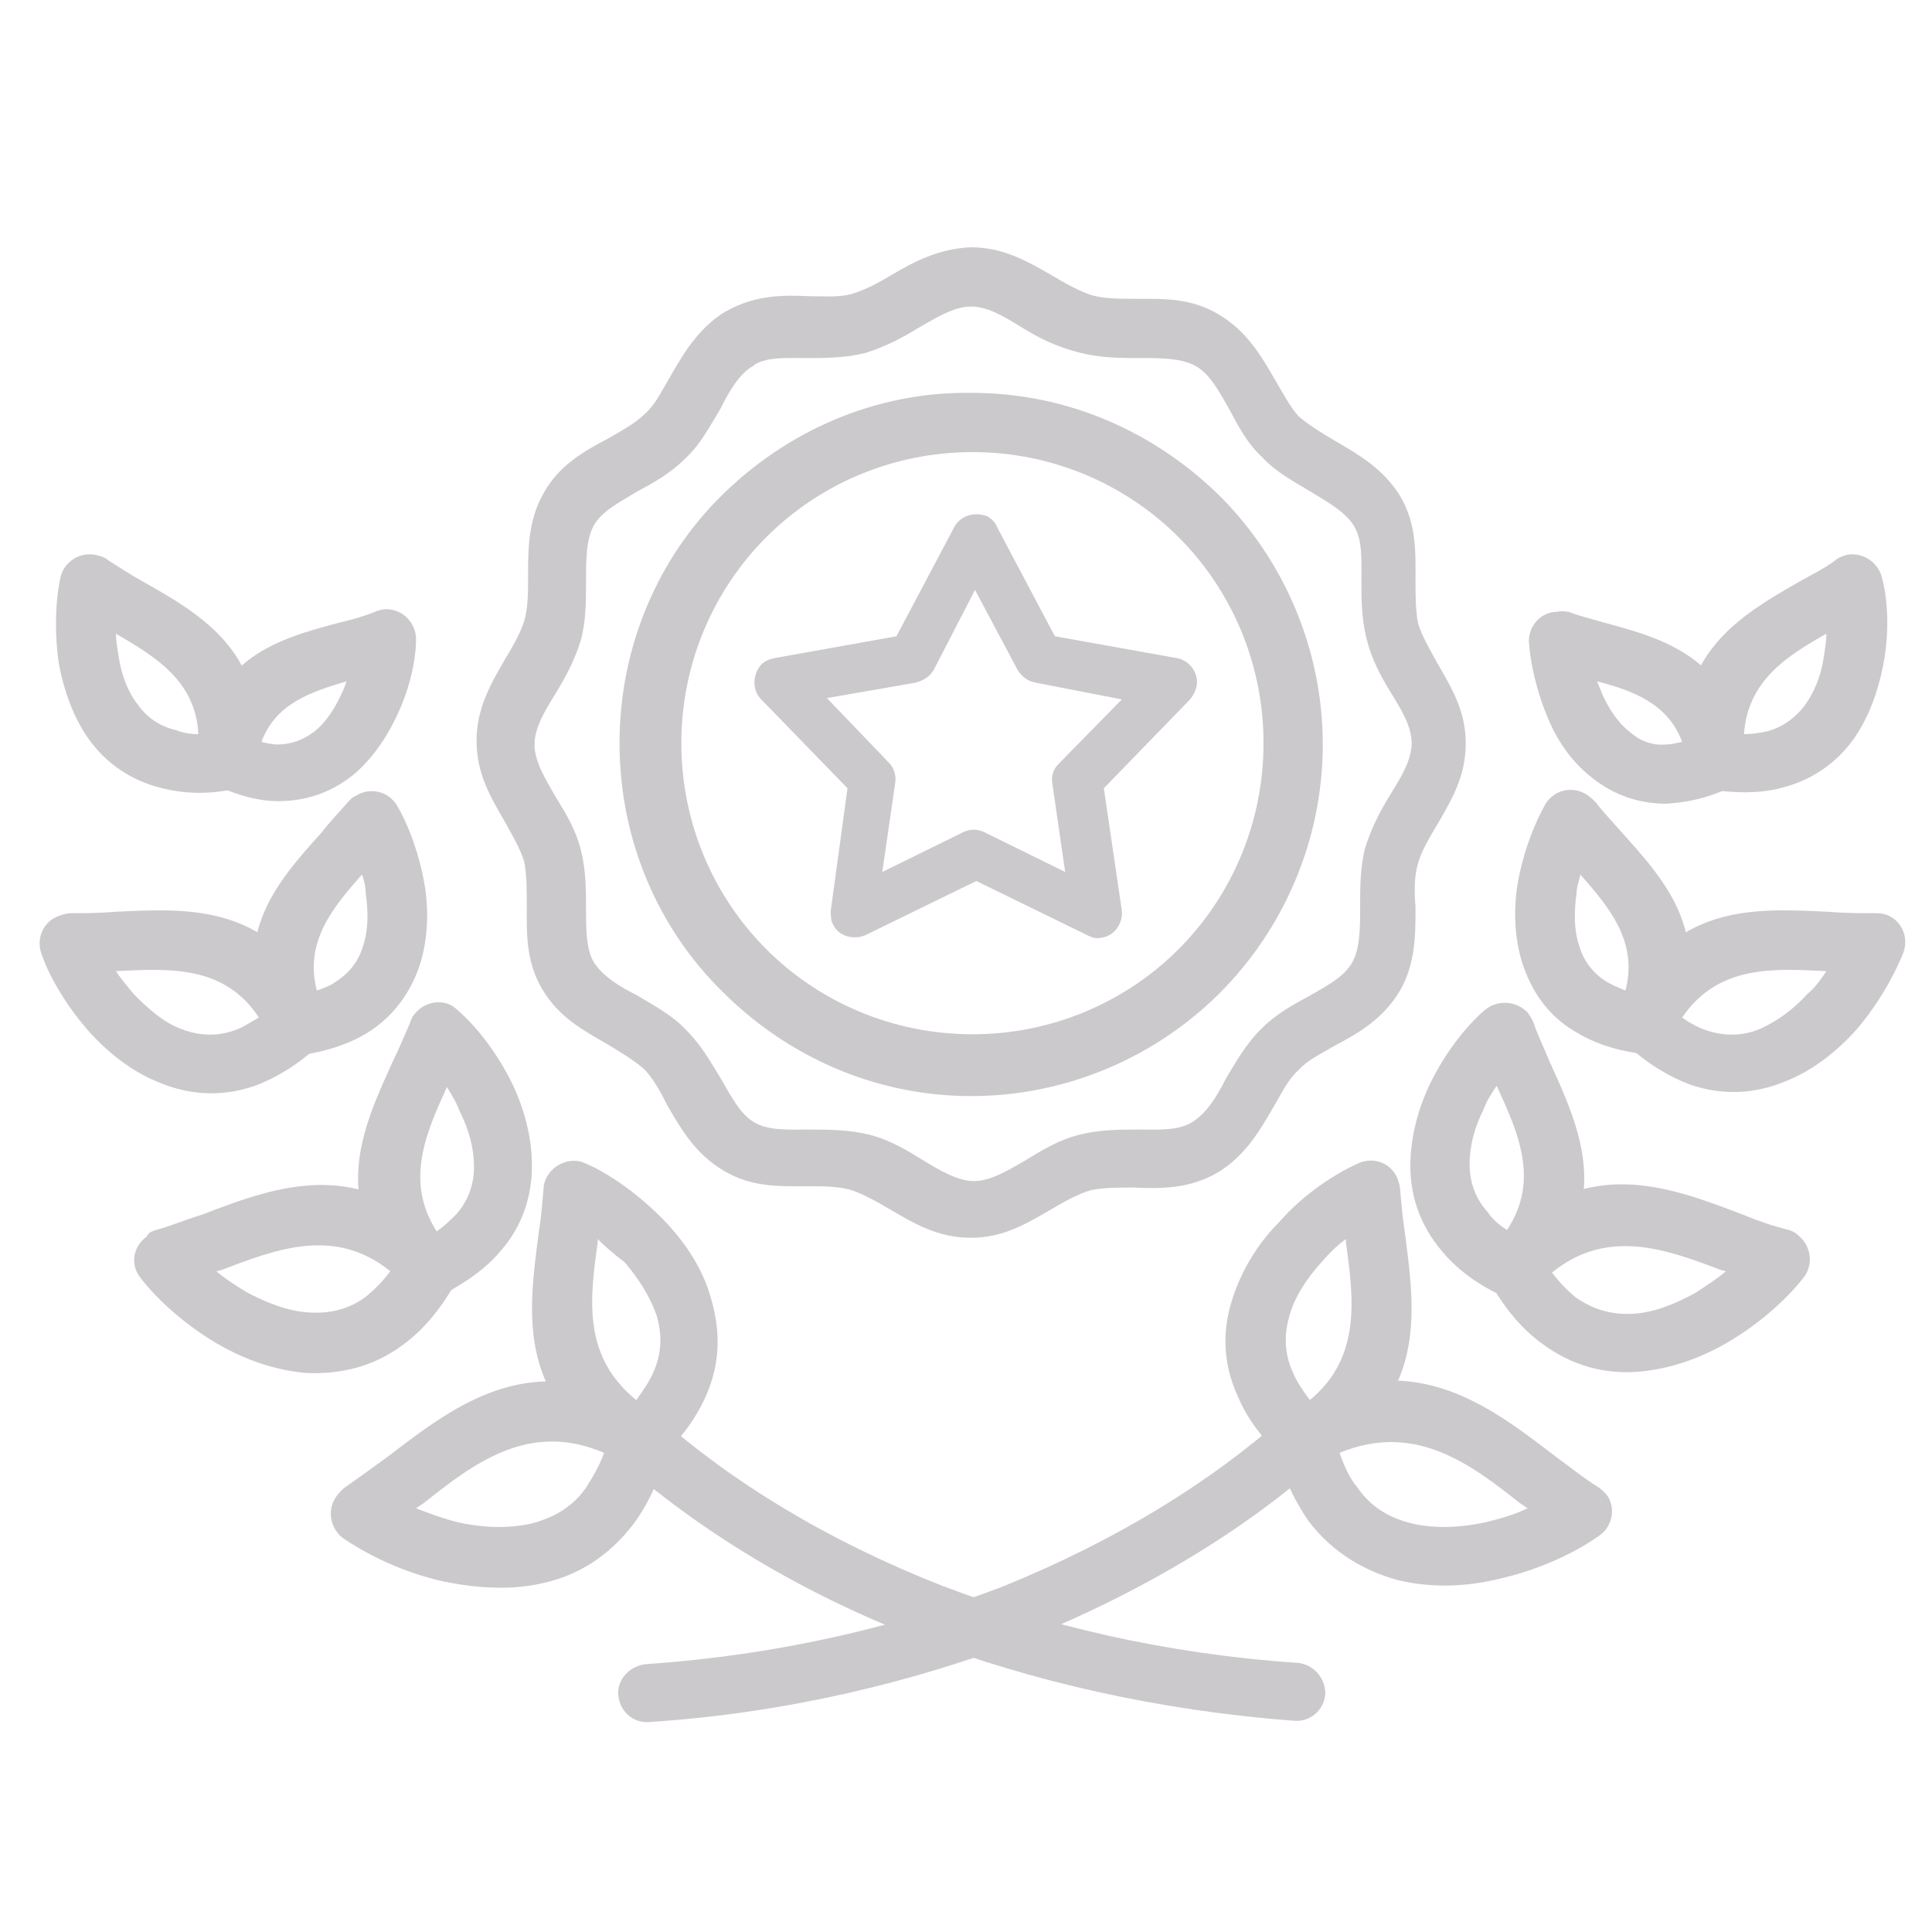 <?xml version="1.0" encoding="UTF-8"?> <svg xmlns="http://www.w3.org/2000/svg" xmlns:xlink="http://www.w3.org/1999/xlink" version="1.1" id="Layer_1" x="0px" y="0px" viewBox="0 0 150 150" style="enable-background:new 0 0 150 150;" xml:space="preserve"> <style type="text/css"> .st0{fill:#CBC9CC;} </style> <path class="st0" d="M26.9,115.4c1-0.7,2.1-1.5,3.2-2.3c5.5-4.2,11.4-8.8,20.7-3.4c0.9,0.5,1.3,1.6,1,2.6c-0.5,2.5-1.5,4.5-2.6,6 c-1.9,2.5-4.3,4-7,4.6c-2.5,0.6-5.2,0.4-7.7-0.1c-3.2-0.7-6-2.1-7.9-3.4c-1-0.8-1.2-2.2-0.5-3.2C26.4,115.8,26.6,115.6,26.9,115.4 L26.9,115.4L26.9,115.4z M32.9,116.7l-0.6,0.4c1,0.4,2.1,0.8,3.3,1.1c1.8,0.4,3.8,0.5,5.6,0.1c1.6-0.4,3.2-1.2,4.3-2.8 c0.5-0.8,1-1.6,1.4-2.7C41.1,110.3,36.8,113.6,32.9,116.7L32.9,116.7L32.9,116.7z"></path> <path class="st0" d="M46.4,96.2v0.3c-0.6,4.3-1.2,8.8,3,12.2c0.5-0.7,1-1.4,1.3-2.1c0.7-1.5,0.7-3,0.3-4.4c-0.5-1.5-1.4-2.9-2.5-4.2 C47.7,97.4,47,96.8,46.4,96.2C46.4,96.2,46.4,96.2,46.4,96.2z M41.8,95.9c0.2-1.2,0.3-2.4,0.4-3.6c0-0.3,0.1-0.6,0.2-0.8 c0.5-1.1,1.9-1.7,3-1.2c1.9,0.8,4.3,2.5,6.3,4.6c1.6,1.7,2.9,3.7,3.5,5.9c0.7,2.4,0.8,4.9-0.4,7.6c-0.7,1.6-1.9,3.3-3.6,4.9l0,0 c-0.7,0.7-1.8,0.8-2.7,0.3C40.1,108.7,41,102.1,41.8,95.9L41.8,95.9L41.8,95.9z"></path> <path class="st0" d="M12.1,95.5c1.1-0.3,2.3-0.8,3.6-1.2c6-2.3,12.5-4.7,19.3,2.6c0.8,0.8,0.8,1.9,0.3,2.8c-1.2,2.1-2.5,3.6-4,4.7 c-2.4,1.8-5,2.3-7.5,2.2c-2.4-0.2-4.7-1-6.8-2.2c-2.6-1.5-4.8-3.5-6.1-5.2c-0.8-1-0.6-2.4,0.5-3.2C11.5,95.7,11.8,95.6,12.1,95.5 L12.1,95.5L12.1,95.5z M17.2,98.6l-0.4,0.1c0.7,0.6,1.5,1.1,2.3,1.6c1.5,0.8,3.2,1.5,4.9,1.6c1.5,0.1,3.1-0.2,4.5-1.3 c0.6-0.5,1.2-1.1,1.8-1.9C26,95.2,21.4,97,17.2,98.6L17.2,98.6L17.2,98.6z"></path> <path class="st0" d="M30.5,82.4c0.5-1,0.9-2,1.3-2.9c0.1-0.3,0.2-0.6,0.5-0.9c0.8-0.9,2.3-1.1,3.2-0.2c1.4,1.2,3.1,3.3,4.3,5.8 c0.9,1.9,1.5,4.1,1.5,6.3c0,2.3-0.7,4.7-2.5,6.7c-1,1.2-2.5,2.3-4.4,3.3c-0.9,0.5-2,0.4-2.8-0.4C25.4,93.4,28.1,87.7,30.5,82.4 L30.5,82.4L30.5,82.4z M34.7,84.4c-1.6,3.5-3.3,7.3-0.8,11.2c0.6-0.4,1.1-0.9,1.5-1.3c1-1.1,1.4-2.4,1.4-3.7c0-1.5-0.4-2.9-1.1-4.3 C35.4,85.5,35,84.9,34.7,84.4L34.7,84.4L34.7,84.4z"></path> <path class="st0" d="M5.5,70.9c1,0,2.2,0,3.3-0.1c6-0.3,12.4-0.7,16.4,7.7c0.4,0.9,0.2,2-0.5,2.7l0,0c-1.6,1.5-3.3,2.5-4.9,3.1 c-2.6,0.9-5.1,0.7-7.3-0.2c-2.1-0.8-3.9-2.2-5.4-3.8c-1.9-2.1-3.3-4.5-3.9-6.3c-0.4-1.2,0.2-2.5,1.4-2.9C4.9,71,5.2,70.9,5.5,70.9 L5.5,70.9L5.5,70.9z M9,75.4L9,75.4c0.4,0.6,0.9,1.2,1.4,1.8c1.1,1.1,2.3,2.2,3.7,2.7c1.3,0.5,2.7,0.6,4.1,0.1 c0.6-0.2,1.2-0.6,1.9-1C17.4,74.9,13.1,75.2,9,75.4C9,75.4,9,75.4,9,75.4z"></path> <path class="st0" d="M25,64.6c0.6-0.8,1.3-1.5,1.9-2.2c0.2-0.2,0.4-0.5,0.7-0.6c1.1-0.7,2.5-0.4,3.2,0.7c0.9,1.5,1.8,3.9,2.2,6.4 c0.3,2,0.2,4.1-0.4,6c-0.7,2.1-2,4-4.1,5.3c-1.3,0.8-3,1.4-5,1.7l0,0c-1,0.1-2-0.4-2.4-1.3C17.5,72.9,21.4,68.6,25,64.6L25,64.6 L25,64.6z M28.1,67.9c-2.2,2.5-4.5,5.2-3.5,9c0.6-0.2,1.1-0.4,1.5-0.7c1.1-0.7,1.8-1.7,2.1-2.8c0.4-1.2,0.4-2.6,0.2-4 C28.4,69,28.3,68.4,28.1,67.9C28.1,67.9,28.1,67.9,28.1,67.9z"></path> <path class="st0" d="M8.4,43.5c0.8,0.5,1.7,1.1,2.6,1.6c4.8,2.7,10,5.7,8.9,14.2c-0.1,1-0.9,1.8-1.9,2l0,0c-2,0.4-3.8,0.3-5.4-0.1 c-2.5-0.6-4.4-2-5.7-3.8c-1.2-1.7-1.9-3.7-2.3-5.7c-0.4-2.5-0.3-5.1,0.1-6.9c0.3-1.2,1.5-2,2.8-1.7C7.9,43.2,8.2,43.3,8.4,43.5 L8.4,43.5L8.4,43.5z M15.4,57c-0.2-4.1-3.3-6-6.4-7.8c0,0.5,0.1,1.1,0.2,1.7c0.2,1.4,0.7,2.8,1.5,3.8c0.7,1,1.7,1.7,3,2 C14.2,56.9,14.8,57,15.4,57C15.4,57,15.4,57,15.4,57z"></path> <path class="st0" d="M26.5,48.3c0.9-0.2,1.9-0.5,2.6-0.8c0.3-0.1,0.5-0.2,0.9-0.2c1.3,0,2.3,1.1,2.3,2.3c0,1.7-0.5,3.9-1.5,6 c-0.8,1.7-1.9,3.3-3.3,4.5c-1.6,1.3-3.5,2.1-5.9,2.1c-1.5,0-3-0.4-4.8-1.2c-0.9-0.4-1.5-1.4-1.3-2.4C16.4,51,21.6,49.6,26.5,48.3 L26.5,48.3L26.5,48.3z M26.9,52.9c-2.7,0.8-5.5,1.7-6.6,4.7c0.4,0.1,0.9,0.2,1.2,0.2c1.2,0,2.1-0.4,2.9-1c0.9-0.7,1.6-1.8,2.1-2.9 C26.7,53.5,26.8,53.2,26.9,52.9L26.9,52.9L26.9,52.9z"></path> <path class="st0" d="M118.6,117.1l-0.6-0.4c-3.9-3.1-8.2-6.3-14-3.9c0.4,1.1,0.8,2,1.4,2.7c1.1,1.6,2.6,2.4,4.3,2.8l0,0 c1.8,0.4,3.7,0.3,5.6-0.1C116.5,117.9,117.6,117.6,118.6,117.1L118.6,117.1L118.6,117.1z M120.8,113.1c1.1,0.8,2.2,1.7,3.2,2.3 c0.3,0.2,0.5,0.4,0.7,0.6c0.8,1,0.5,2.5-0.5,3.2c-1.8,1.3-4.7,2.7-7.9,3.4c-2.5,0.6-5.1,0.7-7.7,0.1c-2.6-0.7-5.1-2.1-7-4.6 c-1.1-1.6-2.1-3.6-2.6-6c-0.3-1,0.2-2.1,1.1-2.6C109.4,104.3,115.3,108.9,120.8,113.1L120.8,113.1L120.8,113.1z"></path> <path class="st0" d="M108.7,92.3c0.1,1.1,0.2,2.3,0.4,3.6c0.8,6.2,1.7,12.8-6.7,17.7c-0.9,0.5-1.9,0.4-2.7-0.3l0,0 c-1.7-1.6-2.9-3.2-3.6-4.9c-1.2-2.6-1.2-5.2-0.4-7.6c0.7-2.2,2-4.3,3.6-5.9c1.9-2.2,4.4-3.8,6.2-4.6c1.2-0.5,2.5,0,3,1.2 C108.6,91.8,108.7,92.1,108.7,92.3L108.7,92.3L108.7,92.3z M104.5,96.5l0-0.3c-0.7,0.5-1.3,1.1-1.9,1.8c-1.1,1.2-2.1,2.7-2.5,4.2 c-0.4,1.4-0.4,2.9,0.3,4.4c0.3,0.7,0.7,1.3,1.3,2.1C105.7,105.4,105.1,100.8,104.5,96.5L104.5,96.5z"></path> <path class="st0" d="M134,98.7l-0.4-0.1c-4.2-1.6-8.8-3.3-13.1,0.2c0.6,0.8,1.2,1.4,1.8,1.9c1.4,1,2.9,1.4,4.5,1.3 c1.7-0.1,3.3-0.8,4.8-1.6C132.5,99.8,133.3,99.3,134,98.7L134,98.7L134,98.7z M135.3,94.3c1.2,0.5,2.4,0.9,3.6,1.2 c0.3,0.1,0.5,0.2,0.7,0.4c1,0.8,1.2,2.2,0.5,3.2c-1.3,1.7-3.5,3.7-6.1,5.2c-2.1,1.2-4.4,2-6.8,2.2c-2.5,0.2-5.1-0.4-7.5-2.2 c-1.5-1.1-2.8-2.6-4-4.7c-0.5-0.9-0.5-2,0.3-2.8C122.7,89.5,129.3,92,135.3,94.3L135.3,94.3L135.3,94.3z"></path> <path class="st0" d="M119.1,79.5c0.3,0.9,0.8,1.9,1.2,2.9c2.4,5.3,5.1,11-1.1,17.7c-0.8,0.8-1.9,0.9-2.8,0.4 c-1.9-0.9-3.4-2.1-4.4-3.3c-1.8-2.1-2.5-4.4-2.5-6.7c0-2.2,0.6-4.4,1.5-6.3c1.2-2.5,2.9-4.6,4.3-5.8c1-0.8,2.4-0.7,3.3,0.2 C118.8,78.9,119,79.2,119.1,79.5L119.1,79.5L119.1,79.5z M117,95.5c2.6-3.9,0.8-7.7-0.8-11.2c-0.4,0.6-0.8,1.2-1,1.8 c-0.7,1.4-1.1,2.8-1.1,4.3c0,1.3,0.4,2.6,1.4,3.7C115.9,94.7,116.4,95.1,117,95.5L117,95.5L117,95.5z"></path> <path class="st0" d="M141.8,75.4L141.8,75.4c-4.1-0.2-8.4-0.5-11.2,3.6c0.7,0.5,1.3,0.8,1.9,1c1.5,0.5,2.9,0.4,4.1-0.1 c1.4-0.6,2.7-1.6,3.7-2.7C141,76.6,141.4,76,141.8,75.4C141.8,75.4,141.8,75.4,141.8,75.4z M142.1,70.8c1.2,0.1,2.3,0.1,3.4,0.1 c0.3,0,0.6,0,0.9,0.1c1.2,0.4,1.8,1.7,1.4,2.9c-0.7,1.8-2.1,4.3-3.9,6.3c-1.5,1.6-3.3,3-5.4,3.8c-2.2,0.9-4.7,1.1-7.3,0.2 c-1.6-0.6-3.3-1.6-4.9-3.1l0,0c-0.7-0.7-0.9-1.8-0.5-2.7C129.7,70.1,136.1,70.5,142.1,70.8L142.1,70.8L142.1,70.8z"></path> <path class="st0" d="M123.9,62.3c0.6,0.8,1.3,1.5,1.9,2.2c3.6,4,7.6,8.3,3.9,16c-0.5,0.9-1.4,1.4-2.4,1.3l0,0 c-2.1-0.3-3.7-0.9-5-1.7c-2.2-1.3-3.4-3.2-4.1-5.3c-0.6-1.9-0.7-4-0.4-6c0.4-2.5,1.3-4.8,2.2-6.4c0.7-1.1,2.1-1.4,3.2-0.7 C123.5,61.9,123.7,62.1,123.9,62.3L123.9,62.3L123.9,62.3z M126.2,76.9c1-3.8-1.3-6.5-3.5-9c-0.1,0.5-0.3,1-0.3,1.5 c-0.2,1.4-0.2,2.8,0.2,4c0.3,1.1,1,2.1,2.1,2.8C125.2,76.5,125.7,76.7,126.2,76.9L126.2,76.9L126.2,76.9z"></path> <path class="st0" d="M139.8,45.1c0.9-0.5,1.9-1,2.7-1.6c0.2-0.2,0.5-0.3,0.8-0.4c1.2-0.3,2.5,0.5,2.8,1.7c0.5,1.8,0.6,4.4,0.1,6.9 c-0.4,2-1.1,4-2.3,5.7c-1.3,1.8-3.2,3.2-5.7,3.8c-1.6,0.4-3.4,0.4-5.4,0.1l0,0c-1-0.2-1.8-0.9-1.9-2 C129.8,50.8,135.1,47.8,139.8,45.1L139.8,45.1L139.8,45.1z M141.8,49.2c-3,1.7-6.1,3.6-6.4,7.8c0.6,0,1.2-0.1,1.7-0.2 c1.3-0.3,2.3-1.1,3-2c0.8-1.1,1.3-2.4,1.5-3.8C141.7,50.3,141.8,49.8,141.8,49.2L141.8,49.2L141.8,49.2z"></path> <path class="st0" d="M121.8,47.5c0.7,0.3,1.6,0.5,2.6,0.8c4.8,1.3,10.1,2.7,11.1,10.5c0.1,1-0.5,2-1.3,2.4c-1.7,0.8-3.3,1.1-4.8,1.2 c-2.4,0-4.3-0.8-5.9-2.1c-1.5-1.2-2.6-2.8-3.3-4.5c-0.9-2.1-1.4-4.4-1.5-6c0-1.3,1-2.3,2.2-2.3C121.3,47.4,121.6,47.5,121.8,47.5 L121.8,47.5L121.8,47.5z M130.6,57.6c-1.1-3-3.9-4-6.6-4.7c0.1,0.3,0.3,0.7,0.4,1c0.5,1.1,1.2,2.2,2.1,2.9c0.8,0.7,1.7,1.1,2.9,1 C129.7,57.8,130.1,57.7,130.6,57.6L130.6,57.6z"></path> <path class="st0" d="M75.4,19.2c2.5,0,4.4,1.1,6.3,2.2c1,0.6,2.1,1.2,3,1.5c1,0.3,2.2,0.3,3.4,0.3c2.2,0,4.3-0.1,6.5,1.2 c2.2,1.3,3.3,3.2,4.4,5.1c0.6,1,1.1,2,1.8,2.8c0.8,0.7,1.8,1.3,2.8,1.9c1.9,1.1,3.8,2.2,5.1,4.3c1.3,2.2,1.2,4.4,1.2,6.5 c0,1.2,0,2.4,0.2,3.4c0.3,1,0.9,2,1.5,3.1c1.1,1.9,2.2,3.7,2.2,6.2c0,2.6-1.1,4.4-2.2,6.3c-0.6,1-1.2,2-1.5,3 c-0.3,1-0.3,2.2-0.2,3.4c0,2.2,0,4.4-1.2,6.5c-1.3,2.2-3.2,3.3-5.1,4.3c-1,0.6-2.1,1.1-2.8,1.9c-0.8,0.7-1.3,1.8-1.9,2.8 c-1.1,1.9-2.2,3.8-4.3,5.1l0,0c-2.2,1.3-4.4,1.3-6.6,1.2c-1.2,0-2.3,0-3.3,0.2c-1,0.3-2.1,0.9-3.1,1.5c-1.9,1.1-3.7,2.2-6.2,2.2 c-2.6,0-4.4-1.1-6.3-2.2c-1-0.6-2.1-1.2-3-1.5c-1-0.3-2.2-0.3-3.4-0.3c-2.2,0-4.3,0.1-6.5-1.2c-2.2-1.3-3.3-3.2-4.4-5.1 c-0.5-1-1.1-2.1-1.8-2.8l0,0c-0.8-0.7-1.8-1.3-2.8-1.9c-1.9-1.1-3.8-2.1-5.1-4.3c-1.3-2.2-1.2-4.4-1.2-6.5c0-1.2,0-2.4-0.2-3.4 c-0.3-1-0.9-2-1.5-3.1c-1.1-1.9-2.2-3.7-2.2-6.3c0-2.5,1.1-4.4,2.2-6.3c0.6-1,1.2-2,1.5-3c0.3-1,0.3-2.2,0.3-3.4 c0-2.2,0-4.4,1.2-6.5l0,0c1.2-2.2,3.2-3.3,5.1-4.3c1-0.6,2-1.1,2.8-1.9c0.8-0.7,1.3-1.8,1.9-2.8c1.1-1.9,2.2-3.8,4.3-5.1l0.2-0.1 c2.2-1.2,4.3-1.2,6.4-1.1c1.2,0,2.3,0.1,3.3-0.2c1-0.3,2.1-0.9,3.1-1.5C71,20.3,72.9,19.3,75.4,19.2L75.4,19.2L75.4,19.2z M79.3,25.4c-1.3-0.8-2.6-1.6-3.9-1.6c-1.3,0-2.6,0.8-4,1.6c-1.3,0.8-2.6,1.5-4.2,2c-1.6,0.4-3.1,0.4-4.6,0.4c-1.5,0-3-0.1-4,0.5 l-0.1,0.1c-1.1,0.6-1.9,2-2.6,3.4c-0.8,1.3-1.5,2.7-2.7,3.8c-1.2,1.2-2.5,1.9-3.8,2.6c-1.3,0.8-2.7,1.5-3.3,2.6l0,0 c-0.6,1.1-0.6,2.7-0.6,4.3c0,1.5,0,3.1-0.4,4.6c-0.5,1.6-1.2,2.9-2,4.2c-0.8,1.3-1.6,2.6-1.6,3.9s0.8,2.6,1.6,4 c0.8,1.3,1.6,2.6,2,4.2s0.4,3.1,0.4,4.6c0,1.5,0,3.1,0.6,4.1c0.7,1.1,2,1.9,3.4,2.6c1.3,0.8,2.7,1.5,3.8,2.7l0,0 c1.2,1.2,1.9,2.5,2.7,3.8c0.8,1.4,1.5,2.7,2.5,3.3c1.1,0.7,2.7,0.6,4.3,0.6c1.5,0,3.1,0,4.7,0.4c1.6,0.4,2.9,1.2,4.2,2 c1.3,0.8,2.7,1.6,3.9,1.6c1.3,0,2.6-0.8,4-1.6c1.3-0.8,2.6-1.6,4.2-2c1.6-0.4,3.1-0.4,4.6-0.4c1.6,0,3.1,0.1,4.2-0.6l0,0 c1.1-0.7,1.9-2,2.6-3.4c0.8-1.3,1.5-2.6,2.7-3.8s2.5-1.9,3.8-2.6c1.4-0.8,2.7-1.5,3.3-2.6c0.6-1.1,0.6-2.7,0.6-4.3 c0-1.5,0-3.1,0.4-4.6c0.5-1.6,1.2-2.9,2-4.2c0.8-1.3,1.6-2.6,1.6-3.9s-0.8-2.6-1.6-3.9c-0.8-1.3-1.5-2.6-1.9-4.2 c-0.4-1.6-0.4-3.1-0.4-4.6c0-1.5,0.1-3.1-0.6-4.2c-0.7-1.1-2-1.8-3.3-2.6c-1.3-0.8-2.7-1.5-3.8-2.7c-1.2-1.1-1.9-2.5-2.6-3.8 c-0.8-1.4-1.5-2.7-2.6-3.3c-1.1-0.6-2.7-0.6-4.2-0.6c-1.5,0-3.1,0-4.7-0.4C81.9,26.9,80.6,26.2,79.3,25.4L79.3,25.4L79.3,25.4z"></path> <path class="st0" d="M75.4,30.5c7.6,0,14.3,3.1,19.3,8c4.9,4.9,8,11.8,8,19.3s-3.1,14.4-8,19.3c-4.9,4.9-11.8,8-19.3,8 S61.1,82,56.1,77c-5-4.9-8-11.8-8-19.3s3-14.4,8-19.3C61.1,33.5,67.9,30.4,75.4,30.5C75.4,30.4,75.4,30.4,75.4,30.5z M91.5,41.7 c-4.1-4.1-9.8-6.6-16-6.6s-11.9,2.5-16,6.6s-6.6,9.8-6.6,16s2.5,11.9,6.6,16s9.8,6.6,16,6.6s11.9-2.5,16-6.6s6.6-9.8,6.6-16 S95.6,45.8,91.5,41.7L91.5,41.7z"></path> <path class="st0" d="M48,113.3c-0.9-0.8-1-2.3-0.2-3.2c0.8-0.9,2.3-1,3.2-0.2c5.7,5.1,13.2,9.7,22.1,13.2c8.1,3.1,17.3,5.3,27.6,6 c1.3,0.1,2.2,1.2,2.2,2.4c-0.1,1.3-1.2,2.2-2.4,2.1c-10.7-0.8-20.5-3.1-28.9-6.3C62.1,123.7,54.1,118.7,48,113.3L48,113.3L48,113.3z "></path> <path class="st0" d="M99.8,109.9c0.9-0.8,2.4-0.8,3.2,0.2c0.8,0.9,0.8,2.4-0.2,3.2c-6,5.4-14,10.3-23.5,14.1 c-8.5,3.2-18.2,5.6-28.9,6.3c-1.3,0.1-2.3-0.9-2.4-2.1c-0.1-1.2,0.9-2.3,2.2-2.4c10.2-0.7,19.5-2.9,27.6-6 C86.7,119.6,94.1,115,99.8,109.9L99.8,109.9L99.8,109.9z"></path> <path class="st0" d="M77.4,40.9l4.5,8.5l9.5,1.7c1,0.2,1.7,1.2,1.5,2.2c-0.1,0.4-0.3,0.8-0.6,1.1l-6.6,6.8l1.4,9.5 c0.1,1-0.6,2-1.6,2.1c-0.4,0.1-0.7,0-1.1-0.2l0,0l-8.6-4.2l-8.6,4.2c-0.9,0.4-2.1,0.1-2.5-0.8c-0.2-0.3-0.2-0.7-0.2-1.1l0,0l1.3-9.5 l-6.7-6.9c-0.7-0.7-0.7-1.9,0-2.7c0.3-0.3,0.6-0.4,1-0.5v0l9.5-1.7l4.5-8.5c0.5-0.9,1.6-1.2,2.6-0.8C77,40.3,77.3,40.6,77.4,40.9 L77.4,40.9L77.4,40.9z M79,52l-3.3-6.2L72.5,52c-0.3,0.5-0.7,0.8-1.4,1l-6.9,1.2l4.8,5c0.4,0.4,0.6,1,0.5,1.6l-1,6.9l6.1-3 c0.5-0.3,1.2-0.4,1.8-0.1l6.3,3.1l-1-6.9c-0.1-0.6,0.1-1.1,0.5-1.5l4.9-5L80.4,53C79.8,52.9,79.3,52.5,79,52L79,52L79,52z"></path> </svg> 